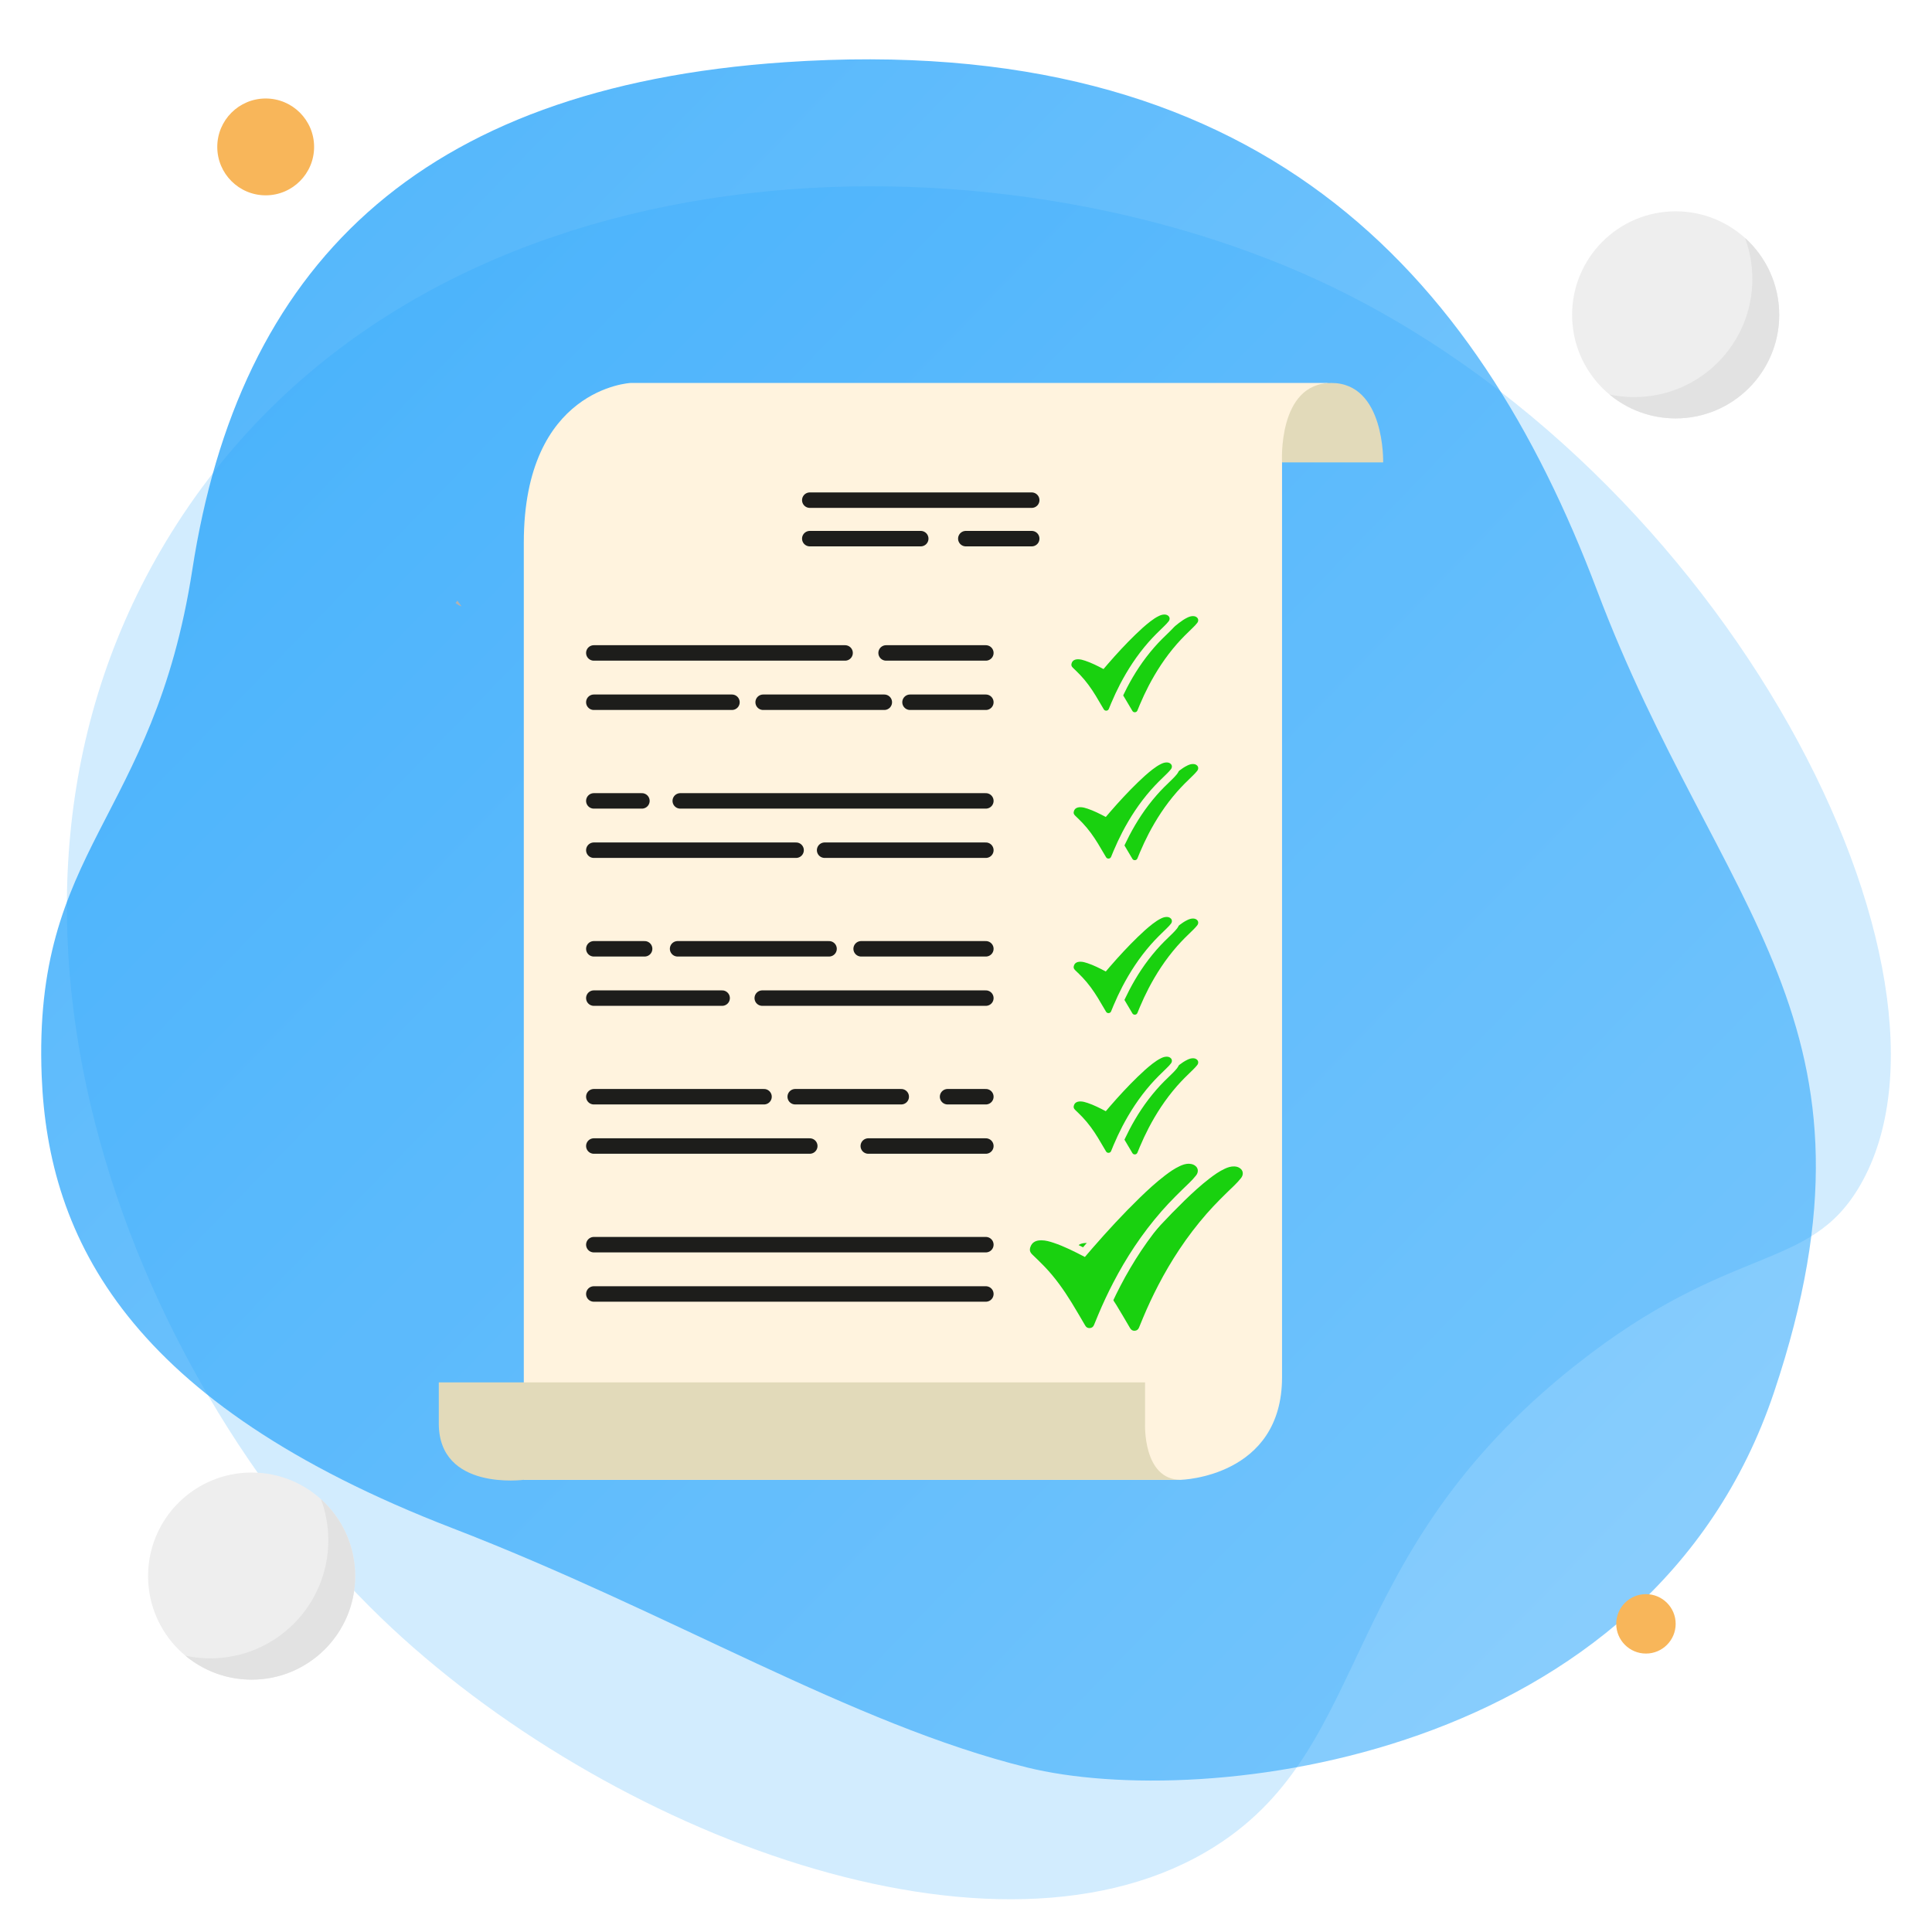 <?xml version="1.0" encoding="UTF-8"?><svg xmlns="http://www.w3.org/2000/svg" xmlns:xlink="http://www.w3.org/1999/xlink" viewBox="0 0 500 500"><defs><style>.f{fill:#19d10f;}.g{fill:#e2e2e2;}.h{fill:#b2b2b2;}.i{fill:#e2daba;}.j{fill:none;stroke:#1d1d1b;stroke-linecap:round;stroke-miterlimit:10;stroke-width:4px;}.k{filter:url(#c);}.l{fill:url(#b);fill-opacity:.99;opacity:.8;}.l,.m{isolation:isolate;}.m{fill:#1ea0fa;opacity:.2;}.n{fill:#f8b65a;}.o{fill:#fff3de;}.p{fill:#eee;}</style><linearGradient id="b" x1="15" y1="-347.33" x2="474.28" y2="98.12" gradientTransform="translate(-8.36 366.84)" gradientUnits="userSpaceOnUse"><stop offset="0" stop-color="#1ea0fa"/><stop offset="1" stop-color="#72c4fd"/></linearGradient><filter id="c" filterUnits="userSpaceOnUse"><feOffset dx="7" dy="7"/><feGaussianBlur result="d" stdDeviation="5"/><feFlood flood-color="#000" flood-opacity=".2"/><feComposite in2="d" operator="in"/><feComposite in="SourceGraphic"/></filter></defs><g id="a"><g><path class="l" d="M203.15,16.1c122.16-8.31,178.83,53.68,210.2,136.8,31.38,83.12,77.86,111.72,45.77,207.39-32.09,95.67-148.03,108.32-193.31,97.13-45.31-11.19-92.31-40.17-148.7-61.92C33.19,363.13,12.46,320.51,10.79,278.54c-2.36-59.36,28.92-65.99,38.98-131.08C61.82,69.49,107.59,22.59,203.15,16.1Z"/><path class="m" d="M44.36,137.84c-59.82,96.08-10.88,218,54.2,280.8,58.05,56,159.92,94.91,216.1,59.07,41.05-26.17,30.81-75.11,93.11-124.42,40.48-32.05,60.47-23.77,73.65-46.56,31.5-54.44-34.04-185.26-140.35-234.22C252.2,31.59,108.08,35.49,44.36,137.84Z"/></g><g><circle class="p" cx="433.66" cy="81.49" r="26.8"/><path class="g" d="M451.61,61.59c1.23,3.31,1.9,6.89,1.9,10.62,0,16.88-13.68,30.56-30.56,30.56-2.2,0-4.35-.24-6.42-.68,4.64,3.86,10.61,6.19,17.13,6.19,14.8,0,26.8-12,26.8-26.8,0-7.89-3.41-14.99-8.84-19.89Z"/></g><circle class="n" cx="68.76" cy="38.02" r="12.53"/><circle class="n" cx="425.97" cy="420.25" r="7.69"/><g><circle class="p" cx="65.12" cy="407.89" r="26.8"/><path class="g" d="M83.07,388c1.23,3.31,1.9,6.89,1.9,10.62,0,16.88-13.68,30.56-30.56,30.56-2.2,0-4.35-.24-6.42-.68,4.64,3.86,10.61,6.19,17.13,6.19,14.8,0,26.8-12,26.8-26.8,0-7.89-3.41-14.99-8.84-19.89Z"/></g><path class="h" d="M118.38,155.45c-.31,.38-.48,.6-.48,.6,.54,.45,1.06,.76,1.54,.86l-1.06-1.47Z"/><g class="k"><g><g><path class="o" d="M337.54,92.11H156.19s-27.63,1.35-27.63,41.3v242.57h170.02s26.21-.67,26.21-26.55V112.66s4.25-21.05,12.75-20.55Z"/><path class="i" d="M324.79,112.66s-1.2-20.55,12.75-20.55,13.42,20.55,13.42,20.55h-26.18Z"/><path class="i" d="M128.56,375.97s-22,2.95-22-14.58v-10.63h182.78v10.63s-.64,14.58,9.25,14.58"/></g><line class="j" x1="202.57" y1="122.44" x2="260.01" y2="122.44"/><line class="j" x1="202.57" y1="132.4" x2="231.29" y2="132.4"/><line class="j" x1="260.01" y1="132.4" x2="242.95" y2="132.4"/><g><line class="j" x1="228.51" y1="174.74" x2="248.14" y2="174.74"/><line class="j" x1="190.5" y1="174.74" x2="221.86" y2="174.74"/><line class="j" x1="146.68" y1="174.74" x2="182.43" y2="174.74"/><line class="j" x1="222.32" y1="161.98" x2="248.14" y2="161.98"/><line class="j" x1="146.68" y1="161.98" x2="211.71" y2="161.98"/><line class="j" x1="169.05" y1="200.27" x2="248.14" y2="200.27"/><line class="j" x1="146.68" y1="200.27" x2="159.13" y2="200.27"/><line class="j" x1="206.41" y1="213.03" x2="248.14" y2="213.03"/><line class="j" x1="146.68" y1="213.03" x2="199.03" y2="213.03"/><line class="j" x1="215.86" y1="238.55" x2="248.14" y2="238.55"/><line class="j" x1="168.36" y1="238.55" x2="207.56" y2="238.55"/><line class="j" x1="146.68" y1="238.55" x2="159.83" y2="238.55"/><line class="j" x1="190.27" y1="251.31" x2="248.14" y2="251.31"/><line class="j" x1="146.68" y1="251.31" x2="179.89" y2="251.31"/><line class="j" x1="238.23" y1="276.83" x2="248.14" y2="276.83"/><line class="j" x1="198.8" y1="276.83" x2="226.24" y2="276.83"/><line class="j" x1="146.68" y1="276.83" x2="190.73" y2="276.83"/><line class="j" x1="217.71" y1="289.59" x2="248.14" y2="289.59"/><line class="j" x1="146.68" y1="289.59" x2="202.57" y2="289.59"/><line class="j" x1="146.68" y1="315.12" x2="248.14" y2="315.12"/><line class="j" x1="146.68" y1="327.88" x2="248.14" y2="327.88"/></g></g><g><path class="f" d="M285.98,166.56c.38-.44,.75-.88,1.12-1.31,2.29-2.64,4.66-5.21,7.17-7.64,1.22-1.18,2.47-2.33,3.82-3.37,.71-.54,1.44-1.05,2.25-1.43,.47-.22,.96-.39,1.49-.36,.39,.02,.74,.13,1.01,.42,.33,.35,.35,.89,0,1.34-.32,.41-.68,.79-1.05,1.15-1.44,1.38-2.86,2.77-4.18,4.27-1.49,1.7-2.85,3.49-4.11,5.38-1.17,1.76-2.23,3.57-3.21,5.44-.83,1.6-1.59,3.22-2.29,4.88-.21,.51-.42,1.02-.63,1.53-.12,.29-.34,.46-.65,.47-.3,.02-.53-.12-.68-.38-.69-1.17-1.37-2.35-2.08-3.51-1.17-1.91-2.47-3.73-4.02-5.36-.61-.64-1.25-1.25-1.89-1.87-.39-.38-.48-.71-.29-1.22,.22-.59,.68-.87,1.28-.94,.77-.09,1.5,.12,2.21,.36,1.62,.54,3.15,1.32,4.66,2.11,.02,.01,.04,.02,.08,.04Z"/><g><path class="f" d="M279.27,177.93c-.62,0-1.17-.32-1.5-.87l-.62-1.06c-.48-.81-.95-1.63-1.45-2.43-1.31-2.12-2.54-3.78-3.89-5.2-.54-.57-1.11-1.12-1.68-1.67l-.17-.17c-.69-.66-.87-1.41-.54-2.29,.34-.91,1.09-1.47,2.11-1.58,.16-.02,.32-.03,.47-.03,.81,0,1.54,.22,2.17,.43,1.46,.49,2.82,1.14,4.17,1.84,.21-.24,.41-.48,.62-.71,2.59-2.97,4.95-5.49,7.23-7.7,1.02-.99,2.38-2.27,3.91-3.44,.67-.52,1.49-1.11,2.43-1.55,.46-.21,1.07-.46,1.81-.46h.14c.69,.03,1.26,.28,1.69,.73,.69,.72,.71,1.81,.05,2.64-.33,.42-.71,.84-1.14,1.25-1.43,1.38-2.82,2.73-4.12,4.21-1.44,1.65-2.79,3.42-4.03,5.27-1.12,1.68-2.18,3.48-3.15,5.35-.82,1.57-1.58,3.19-2.25,4.81l-.63,1.53c-.27,.66-.82,1.05-1.52,1.09h-.1Z"/><path class="o" d="M294.33,152.04s.07,0,.1,0c.39,.02,.74,.13,1.01,.42,.33,.35,.35,.89,0,1.34-.32,.41-.68,.79-1.05,1.15-1.44,1.38-2.86,2.77-4.18,4.27-1.49,1.7-2.85,3.49-4.11,5.38-1.17,1.76-2.23,3.57-3.21,5.44-.83,1.6-1.59,3.22-2.29,4.88-.21,.51-.42,1.02-.63,1.53-.12,.29-.34,.46-.65,.47-.02,0-.03,0-.05,0-.27,0-.49-.13-.63-.38-.69-1.17-1.37-2.35-2.08-3.51-1.17-1.91-2.47-3.73-4.02-5.36-.61-.64-1.25-1.25-1.89-1.87-.39-.38-.48-.71-.29-1.22,.22-.59,.68-.87,1.28-.94,.12-.01,.24-.02,.36-.02,.64,0,1.25,.18,1.85,.38,1.62,.54,3.15,1.32,4.66,2.11,.02,.01,.04,.02,.08,.04,.38-.44,.75-.88,1.12-1.31,2.29-2.64,4.66-5.21,7.17-7.64,1.22-1.18,2.47-2.33,3.82-3.37,.71-.54,1.44-1.05,2.25-1.43,.44-.21,.89-.36,1.39-.36m0-2c-.94,0-1.73,.32-2.23,.55-1.03,.48-1.9,1.11-2.62,1.66-1.57,1.21-2.96,2.52-4,3.52-2.29,2.23-4.68,4.77-7.28,7.76l-.11,.12c-1.16-.58-2.34-1.12-3.61-1.54-.7-.23-1.53-.48-2.49-.48-.19,0-.39,.01-.58,.03-1.4,.16-2.47,.97-2.94,2.23-.33,.88-.46,2.17,.78,3.36l.16,.16c.58,.56,1.14,1.09,1.66,1.64,1.3,1.37,2.5,2.97,3.77,5.03,.49,.8,.96,1.61,1.44,2.41,.21,.36,.42,.71,.63,1.07,.51,.87,1.37,1.36,2.36,1.36h.16c1.08-.06,1.97-.7,2.39-1.71l.23-.56c.13-.32,.26-.64,.39-.96,.67-1.59,1.41-3.18,2.22-4.73,.96-1.84,2-3.61,3.1-5.26,1.21-1.82,2.54-3.55,3.95-5.17,1.26-1.45,2.64-2.79,4.06-4.15,.46-.44,.88-.9,1.24-1.35,.96-1.21,.91-2.88-.11-3.95-.42-.45-1.18-.99-2.38-1.04-.06,0-.12,0-.19,0h0Z"/></g></g><g><path class="f" d="M285.98,204.84c.38-.44,.75-.88,1.12-1.31,2.29-2.64,4.66-5.21,7.17-7.64,1.22-1.18,2.47-2.33,3.82-3.37,.71-.54,1.44-1.05,2.25-1.43,.47-.22,.96-.39,1.49-.36,.39,.02,.74,.13,1.01,.42,.33,.35,.35,.89,0,1.34-.32,.41-.68,.79-1.05,1.15-1.44,1.38-2.86,2.77-4.18,4.27-1.49,1.7-2.85,3.49-4.11,5.38-1.17,1.76-2.23,3.57-3.21,5.44-.83,1.6-1.59,3.22-2.29,4.88-.21,.51-.42,1.02-.63,1.53-.12,.29-.34,.46-.65,.47-.3,.02-.53-.12-.68-.38-.69-1.17-1.37-2.35-2.08-3.51-1.17-1.91-2.47-3.73-4.02-5.36-.61-.64-1.25-1.25-1.89-1.87-.39-.38-.48-.71-.29-1.22,.22-.59,.68-.87,1.28-.94,.77-.09,1.5,.12,2.21,.36,1.62,.54,3.15,1.32,4.66,2.11,.02,.01,.04,.02,.08,.04Z"/><g><path class="f" d="M279.86,216.21c-.62,0-1.17-.32-1.5-.87l-.62-1.06c-.48-.82-.95-1.63-1.45-2.44-1.31-2.13-2.55-3.78-3.89-5.2-.56-.58-1.14-1.14-1.72-1.7l-.14-.13c-.69-.66-.87-1.41-.54-2.29,.34-.91,1.09-1.47,2.11-1.58,.16-.02,.32-.03,.47-.03,.81,0,1.54,.22,2.17,.43,1.46,.49,2.82,1.14,4.17,1.84,.2-.24,.41-.48,.61-.71,2.59-2.98,4.95-5.5,7.23-7.7,1.02-.99,2.38-2.27,3.91-3.45,.68-.52,1.49-1.11,2.43-1.55,.46-.21,1.08-.46,1.81-.46h.14c.69,.03,1.26,.28,1.7,.73,.69,.72,.71,1.81,.05,2.65-.33,.42-.71,.84-1.14,1.25-1.43,1.38-2.82,2.73-4.12,4.21-1.44,1.65-2.8,3.42-4.03,5.27-1.11,1.67-2.18,3.47-3.15,5.35-.82,1.57-1.58,3.19-2.25,4.81l-.63,1.53c-.27,.66-.82,1.05-1.52,1.09h-.1Z"/><path class="o" d="M294.92,190.32s.07,0,.1,0c.39,.02,.74,.13,1.01,.42,.33,.35,.35,.89,0,1.34-.32,.41-.68,.79-1.05,1.15-1.44,1.38-2.86,2.77-4.18,4.27-1.49,1.7-2.85,3.49-4.11,5.38-1.17,1.76-2.23,3.57-3.21,5.44-.83,1.6-1.59,3.22-2.29,4.88-.21,.51-.42,1.02-.63,1.53-.12,.29-.34,.46-.65,.47-.02,0-.03,0-.05,0-.27,0-.49-.13-.63-.38-.69-1.17-1.37-2.35-2.08-3.51-1.17-1.91-2.47-3.73-4.02-5.36-.61-.64-1.25-1.25-1.89-1.87-.39-.38-.48-.71-.29-1.22,.22-.59,.68-.87,1.28-.94,.12-.01,.24-.02,.36-.02,.64,0,1.25,.18,1.85,.38,1.62,.54,3.15,1.32,4.66,2.11,.02,.01,.04,.02,.08,.04,.38-.44,.75-.88,1.12-1.31,2.29-2.64,4.66-5.21,7.17-7.64,1.22-1.18,2.47-2.33,3.82-3.37,.71-.54,1.44-1.05,2.25-1.43,.44-.21,.89-.36,1.39-.36m0-2c-.94,0-1.73,.32-2.23,.55-1.03,.48-1.9,1.11-2.62,1.66-1.57,1.21-2.96,2.52-4,3.52-2.29,2.23-4.68,4.77-7.28,7.76l-.11,.12c-1.16-.58-2.34-1.12-3.61-1.54-.7-.23-1.53-.48-2.49-.48-.19,0-.39,.01-.58,.03-1.4,.16-2.47,.97-2.94,2.23-.33,.88-.46,2.17,.78,3.36l.16,.15c.58,.56,1.14,1.09,1.66,1.65,1.3,1.37,2.5,2.97,3.77,5.03,.49,.8,.96,1.61,1.44,2.42,.21,.36,.42,.71,.63,1.07,.51,.87,1.37,1.36,2.36,1.36h.16c1.08-.06,1.97-.7,2.39-1.71l.23-.56c.13-.32,.26-.64,.39-.96,.67-1.59,1.41-3.18,2.22-4.73,.96-1.84,2-3.61,3.1-5.26,1.21-1.82,2.54-3.55,3.95-5.17,1.26-1.45,2.64-2.79,4.06-4.15,.46-.44,.88-.9,1.24-1.35,.96-1.21,.91-2.88-.11-3.95-.42-.45-1.18-.99-2.38-1.04-.06,0-.12,0-.19,0h0Z"/></g></g><g><path class="f" d="M285.98,244.83c.38-.44,.75-.88,1.12-1.31,2.29-2.64,4.66-5.21,7.17-7.64,1.22-1.18,2.47-2.33,3.82-3.37,.71-.54,1.44-1.05,2.25-1.43,.47-.22,.96-.39,1.49-.36,.39,.02,.74,.13,1.01,.42,.33,.35,.35,.89,0,1.34-.32,.41-.68,.79-1.05,1.15-1.44,1.38-2.86,2.77-4.18,4.27-1.49,1.7-2.85,3.49-4.11,5.38-1.17,1.76-2.23,3.57-3.21,5.44-.83,1.6-1.59,3.22-2.29,4.88-.21,.51-.42,1.02-.63,1.53-.12,.29-.34,.46-.65,.47-.3,.02-.53-.12-.68-.38-.69-1.17-1.37-2.35-2.08-3.51-1.17-1.91-2.47-3.73-4.02-5.36-.61-.64-1.25-1.25-1.89-1.87-.39-.38-.48-.71-.29-1.22,.22-.59,.68-.87,1.28-.94,.77-.09,1.5,.12,2.21,.36,1.62,.54,3.15,1.32,4.66,2.11,.02,.01,.04,.02,.08,.04Z"/><g><path class="f" d="M279.86,256.2c-.62,0-1.17-.32-1.49-.87l-.62-1.06c-.48-.82-.96-1.64-1.45-2.44-1.31-2.13-2.54-3.78-3.89-5.2-.55-.58-1.12-1.13-1.7-1.68l-.16-.16c-.69-.66-.87-1.41-.54-2.29,.34-.91,1.09-1.47,2.11-1.58,.16-.02,.32-.03,.47-.03,.81,0,1.54,.22,2.17,.43,1.46,.49,2.82,1.14,4.17,1.84,.21-.24,.41-.48,.61-.71,2.59-2.98,4.95-5.5,7.23-7.7,1.02-.99,2.38-2.27,3.91-3.44,.67-.52,1.49-1.11,2.43-1.55,.46-.21,1.08-.46,1.81-.46h.14c.69,.03,1.26,.28,1.69,.73,.69,.72,.71,1.81,.05,2.65-.33,.42-.71,.84-1.14,1.25-1.43,1.38-2.82,2.73-4.12,4.21-1.44,1.65-2.8,3.42-4.03,5.27-1.11,1.67-2.18,3.47-3.15,5.35-.82,1.57-1.58,3.19-2.25,4.81l-.63,1.53c-.27,.66-.82,1.05-1.52,1.09h-.1Z"/><path class="o" d="M294.92,230.31s.07,0,.1,0c.39,.02,.74,.13,1.01,.42,.33,.35,.35,.89,0,1.34-.32,.41-.68,.79-1.05,1.15-1.44,1.38-2.86,2.77-4.18,4.27-1.49,1.7-2.85,3.49-4.11,5.38-1.17,1.76-2.23,3.57-3.21,5.44-.83,1.6-1.59,3.22-2.29,4.88-.21,.51-.42,1.02-.63,1.53-.12,.29-.34,.46-.65,.47-.02,0-.03,0-.05,0-.27,0-.49-.13-.63-.38-.69-1.17-1.37-2.35-2.08-3.51-1.17-1.91-2.47-3.73-4.02-5.36-.61-.64-1.25-1.25-1.89-1.87-.39-.38-.48-.71-.29-1.22,.22-.59,.68-.87,1.28-.94,.12-.01,.24-.02,.36-.02,.64,0,1.25,.18,1.85,.38,1.62,.54,3.15,1.32,4.66,2.11,.02,.01,.04,.02,.08,.04,.38-.44,.75-.88,1.12-1.31,2.29-2.64,4.66-5.21,7.17-7.64,1.22-1.18,2.47-2.33,3.82-3.37,.71-.54,1.44-1.05,2.25-1.43,.44-.21,.89-.36,1.39-.36m0-2c-.94,0-1.73,.32-2.23,.55-1.03,.48-1.9,1.11-2.62,1.66-1.57,1.21-2.96,2.52-4,3.52-2.29,2.23-4.68,4.77-7.28,7.76l-.11,.12c-1.16-.58-2.34-1.12-3.61-1.54-.7-.23-1.53-.48-2.49-.48-.19,0-.39,.01-.58,.03-1.4,.16-2.47,.97-2.94,2.23-.33,.88-.46,2.17,.78,3.36l.16,.15c.58,.56,1.14,1.09,1.66,1.65,1.3,1.37,2.5,2.97,3.77,5.03,.49,.8,.96,1.61,1.44,2.41,.21,.36,.42,.71,.63,1.07,.51,.87,1.37,1.36,2.36,1.36h.16c1.08-.06,1.97-.7,2.39-1.71l.23-.56c.13-.32,.26-.64,.39-.96,.67-1.59,1.41-3.18,2.22-4.73,.96-1.84,2-3.61,3.1-5.26,1.21-1.82,2.54-3.55,3.95-5.17,1.26-1.45,2.64-2.79,4.06-4.15,.46-.44,.88-.9,1.24-1.35,.96-1.21,.91-2.88-.11-3.95-.42-.45-1.18-.99-2.38-1.04-.06,0-.12,0-.19,0h0Z"/></g></g><g><path class="f" d="M285.98,280.99c.38-.44,.75-.88,1.12-1.31,2.29-2.64,4.66-5.21,7.17-7.64,1.22-1.18,2.47-2.33,3.82-3.37,.71-.54,1.44-1.05,2.25-1.43,.47-.22,.96-.39,1.49-.36,.39,.02,.74,.13,1.01,.42,.33,.35,.35,.89,0,1.34-.32,.41-.68,.79-1.05,1.15-1.44,1.38-2.86,2.77-4.18,4.27-1.49,1.7-2.85,3.49-4.11,5.38-1.17,1.76-2.23,3.57-3.21,5.44-.83,1.6-1.59,3.22-2.29,4.88-.21,.51-.42,1.02-.63,1.53-.12,.29-.34,.46-.65,.47-.3,.02-.53-.12-.68-.38-.69-1.17-1.37-2.35-2.08-3.51-1.17-1.91-2.47-3.73-4.02-5.36-.61-.64-1.25-1.25-1.89-1.87-.39-.38-.48-.71-.29-1.22,.22-.59,.68-.87,1.28-.94,.77-.09,1.5,.12,2.21,.36,1.62,.54,3.15,1.32,4.66,2.11,.02,.01,.04,.02,.08,.04Z"/><g><path class="f" d="M279.87,292.37c-.62,0-1.17-.32-1.5-.87l-.63-1.07c-.47-.81-.95-1.62-1.44-2.42-1.31-2.13-2.55-3.78-3.89-5.2-.55-.58-1.13-1.13-1.71-1.69l-.15-.14c-.69-.66-.87-1.41-.54-2.29,.34-.91,1.09-1.47,2.11-1.58,.16-.02,.31-.03,.47-.03,.81,0,1.54,.22,2.17,.43,1.46,.49,2.82,1.14,4.17,1.84,.2-.24,.41-.48,.61-.71,2.59-2.98,4.96-5.5,7.23-7.7,1.02-.99,2.38-2.27,3.91-3.45,.67-.52,1.49-1.11,2.43-1.55,.46-.21,1.08-.46,1.81-.46h.14c.69,.03,1.26,.28,1.69,.73,.69,.72,.71,1.81,.05,2.64-.33,.42-.72,.84-1.14,1.25-1.43,1.38-2.83,2.74-4.12,4.21-1.44,1.65-2.8,3.42-4.03,5.27-1.11,1.67-2.18,3.47-3.15,5.35-.82,1.57-1.58,3.19-2.25,4.81l-.63,1.53c-.27,.66-.82,1.05-1.52,1.09h-.1Z"/><path class="o" d="M294.92,266.47s.07,0,.1,0c.39,.02,.74,.13,1.01,.42,.33,.35,.35,.89,0,1.34-.32,.41-.68,.79-1.05,1.15-1.44,1.38-2.86,2.77-4.18,4.27-1.49,1.7-2.85,3.49-4.11,5.38-1.17,1.76-2.23,3.57-3.21,5.44-.83,1.6-1.59,3.22-2.29,4.88-.21,.51-.42,1.02-.63,1.53-.12,.29-.34,.46-.65,.47-.02,0-.03,0-.05,0-.27,0-.49-.13-.63-.38-.69-1.17-1.37-2.35-2.08-3.51-1.17-1.91-2.47-3.73-4.02-5.36-.61-.64-1.25-1.25-1.89-1.87-.39-.38-.48-.71-.29-1.22,.22-.59,.68-.87,1.28-.94,.12-.01,.24-.02,.36-.02,.64,0,1.25,.18,1.85,.38,1.62,.54,3.15,1.32,4.66,2.11,.02,.01,.04,.02,.08,.04,.38-.44,.75-.88,1.12-1.31,2.29-2.64,4.66-5.21,7.17-7.64,1.22-1.18,2.47-2.33,3.82-3.37,.71-.54,1.44-1.05,2.25-1.43,.44-.21,.89-.36,1.39-.36m0-2c-.94,0-1.73,.32-2.23,.55-1.03,.48-1.9,1.11-2.62,1.66-1.57,1.21-2.96,2.52-4,3.52-2.29,2.23-4.68,4.77-7.28,7.76l-.11,.12c-1.16-.58-2.34-1.12-3.61-1.54-.7-.23-1.53-.48-2.49-.48-.19,0-.39,.01-.58,.03-1.4,.16-2.47,.97-2.94,2.23-.33,.88-.46,2.17,.78,3.36l.16,.16c.58,.56,1.14,1.09,1.66,1.65,1.3,1.37,2.5,2.97,3.77,5.03,.49,.8,.96,1.61,1.44,2.41,.21,.36,.42,.71,.63,1.07,.51,.87,1.37,1.36,2.36,1.36h.16c1.08-.06,1.97-.7,2.39-1.71l.23-.56c.13-.32,.26-.64,.39-.96,.67-1.59,1.41-3.18,2.22-4.73,.96-1.84,2-3.61,3.1-5.26,1.21-1.82,2.54-3.55,3.95-5.17,1.26-1.45,2.64-2.79,4.06-4.15,.46-.44,.88-.9,1.24-1.35,.96-1.21,.91-2.88-.11-3.95-.42-.45-1.18-.99-2.38-1.04-.06,0-.12,0-.19,0h0Z"/></g></g><g><path class="f" d="M285.39,319c.65-.76,1.28-1.5,1.92-2.24,3.92-4.5,7.96-8.89,12.25-13.06,2.08-2.02,4.22-3.99,6.53-5.76,1.21-.93,2.45-1.8,3.84-2.45,.8-.38,1.63-.66,2.54-.62,.66,.03,1.26,.23,1.73,.72,.57,.6,.59,1.51-.01,2.28-.55,.69-1.16,1.35-1.79,1.96-2.46,2.36-4.89,4.73-7.14,7.3-2.54,2.91-4.88,5.97-7.02,9.19-2,3-3.82,6.1-5.48,9.3-1.42,2.73-2.72,5.51-3.91,8.35-.37,.87-.72,1.75-1.08,2.62-.2,.5-.58,.78-1.11,.81-.51,.03-.9-.2-1.17-.64-1.18-2-2.34-4.02-3.56-6-2.01-3.26-4.22-6.38-6.87-9.16-1.04-1.1-2.14-2.14-3.23-3.19-.67-.64-.83-1.21-.5-2.08,.38-1.01,1.16-1.49,2.2-1.61,1.32-.15,2.56,.21,3.78,.62,2.77,.93,5.37,2.25,7.96,3.6,.04,.02,.07,.04,.13,.06Z"/><g><path class="f" d="M274.93,337.72c-.82,0-1.51-.4-1.95-1.14l-1.06-1.82c-.82-1.4-1.63-2.79-2.48-4.17-2.26-3.68-4.41-6.54-6.74-9-.94-.98-1.94-1.95-2.91-2.88l-.28-.27c-.97-.93-1.2-1.93-.75-3.15,.34-.91,1.14-2.04,3.02-2.25,.24-.03,.49-.04,.73-.04,1.27,0,2.47,.36,3.48,.7,2.63,.88,5.07,2.08,7.52,3.36l.05-.06c.45-.53,.9-1.06,1.36-1.58,4.41-5.07,8.44-9.36,12.31-13.12,1.72-1.67,4.03-3.85,6.61-5.83,1.12-.86,2.48-1.84,4.02-2.56,.71-.33,1.68-.72,2.79-.72h.21c1,.05,1.81,.39,2.41,1.03,.93,.98,.94,2.45,.05,3.59-.54,.69-1.18,1.38-1.89,2.06-2.46,2.36-4.85,4.69-7.08,7.24-2.48,2.84-4.81,5.89-6.94,9.08-1.92,2.88-3.74,5.98-5.42,9.21-1.41,2.71-2.71,5.49-3.88,8.27-.23,.55-.46,1.11-.69,1.67l-.39,.95c-.35,.86-1.07,1.38-1.98,1.42h-.14Z"/><path class="o" d="M300.66,294.19c.06,0,.11,0,.17,0,.66,.03,1.26,.23,1.73,.72,.57,.6,.59,1.51-.01,2.28-.55,.69-1.16,1.35-1.79,1.96-2.46,2.36-4.89,4.73-7.14,7.3-2.54,2.91-4.88,5.97-7.02,9.18-2,3-3.82,6.1-5.48,9.3-1.42,2.73-2.72,5.51-3.91,8.35-.37,.87-.72,1.75-1.08,2.62-.2,.5-.58,.78-1.11,.81-.03,0-.06,0-.08,0-.47,0-.84-.22-1.08-.65-1.18-2-2.34-4.02-3.56-6-2.01-3.26-4.22-6.38-6.87-9.16-1.04-1.1-2.14-2.14-3.23-3.19-.67-.64-.83-1.21-.5-2.08,.38-1.01,1.16-1.49,2.2-1.61,.21-.02,.41-.03,.62-.03,1.09,0,2.13,.31,3.16,.65,2.77,.93,5.37,2.25,7.96,3.6,.04,.02,.07,.04,.13,.06,.65-.76,1.28-1.5,1.92-2.24,3.92-4.5,7.96-8.89,12.25-13.06,2.08-2.02,4.22-3.99,6.53-5.76,1.21-.93,2.45-1.8,3.84-2.45,.75-.35,1.53-.62,2.37-.62m0-2c-1.31,0-2.41,.43-3.22,.81-1.63,.76-3.04,1.78-4.21,2.68-2.63,2.02-4.96,4.22-6.7,5.91-3.89,3.78-7.93,8.09-12.36,13.18-.3,.35-.6,.7-.9,1.05-2.27-1.16-4.52-2.24-6.96-3.06-1.09-.36-2.38-.75-3.8-.75-.28,0-.56,.02-.84,.05-1.86,.21-3.23,1.24-3.85,2.89-.6,1.6-.26,3.02,.99,4.23l.28,.27c.97,.93,1.97,1.89,2.89,2.86,2.29,2.41,4.39,5.22,6.62,8.83,.84,1.37,1.67,2.78,2.47,4.15,.35,.61,.71,1.21,1.07,1.82,.61,1.04,1.63,1.63,2.81,1.63,.06,0,.13,0,.19,0,1.29-.07,2.35-.83,2.85-2.04l.39-.96c.22-.55,.45-1.1,.68-1.65,1.15-2.76,2.45-5.51,3.84-8.2,1.66-3.2,3.47-6.26,5.37-9.12,2.1-3.15,4.41-6.17,6.86-8.98,2.2-2.51,4.57-4.83,7.02-7.17,.74-.71,1.41-1.44,1.98-2.17,1.21-1.54,1.17-3.55-.11-4.9-.79-.83-1.83-1.28-3.09-1.34-.09,0-.17,0-.26,0h0Z"/></g></g></g></g><g id="e"/></svg>